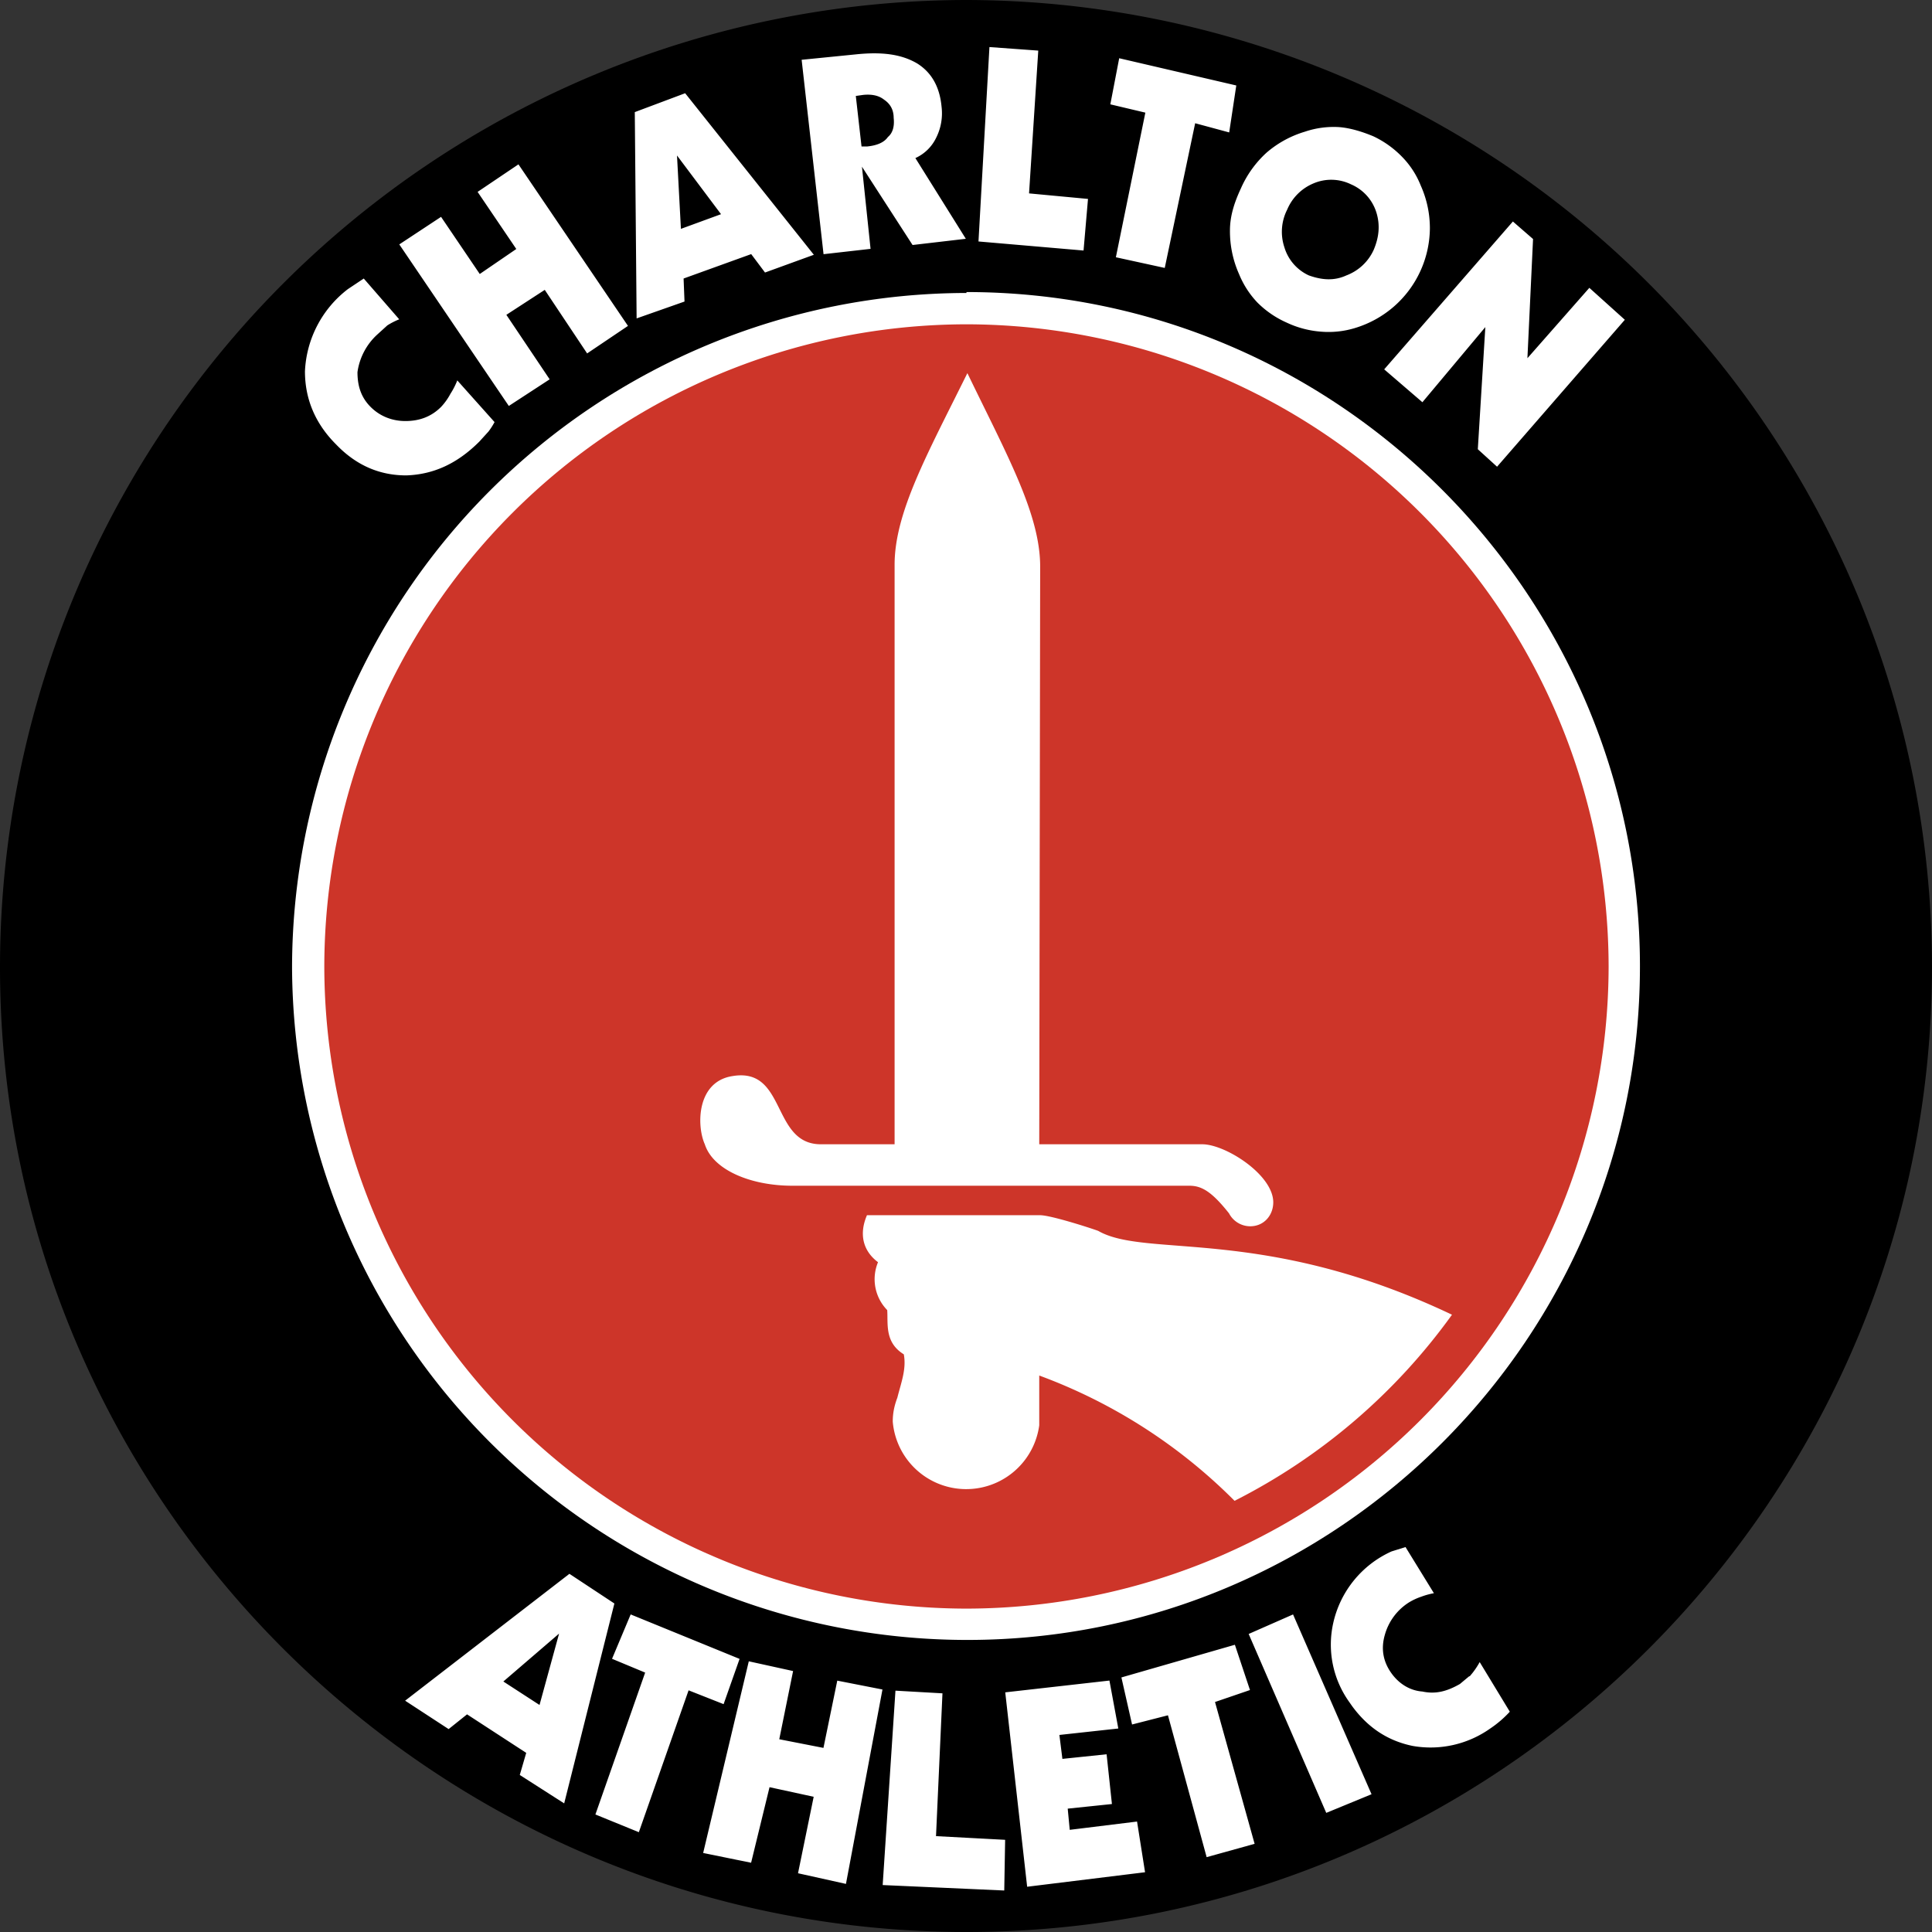 <svg xmlns="http://www.w3.org/2000/svg" viewBox="0 0 209.7 209.7"><rect x="0" y="0" width="209.7" height="209.7" fill="#333333" stroke="none"/><path d="M104.9 0a105 105 0 0 1 104.8 104.9c0 57.7-47 104.8-104.8 104.8S0 162.7 0 105A105 105 0 0 1 104.9 0z"/><path fill="#fff" stroke="#000" stroke-miterlimit="20" stroke-width=".2" d="M54.8 182.5l3.7 2.4 2-7.3zm-11 2.1l18-13.9 5 3.3-5.5 21.9-5-3.2.7-2.4-6.3-4.1-2 1.6zm31-1L69.4 199l-4.9-2 5.4-15.4-3.6-1.5 2.1-5 12 4.9-1.8 5.1zm1.4 17.6l5-21 5 1.1-1.5 7.4 4.6.9 1.5-7.3 5.1 1-4 21.3-5.4-1.2 1.7-8.3-4.6-1-2 8.2zm33-1.6l-.1 5.7-13.4-.6 1.4-21.3 5.3.3-.7 15.5zm14.3-2l.9 5.7-13 1.6-2.4-21.3 11.5-1.3 1 5.4-6.4.7.3 2.4 4.8-.5.6 5.6-4.8.5.2 2.1zm8.5-12.8l4.3 15.4-5.4 1.5-4.2-15.4-3.9 1-1.2-5.3 12.5-3.6 1.7 5.1zm17 10l-5.1 2.1-8.5-19.6 5-2.2zm15-9a12 12 0 0 1-2.2 1.9 11.3 11.3 0 0 1-8.5 1.9c-2.9-.6-5.2-2.2-7-4.9a10.8 10.8 0 0 1-1.7-8.5 11.3 11.3 0 0 1 6.4-7.9l1.6-.5 3.2 5.2a8 8 0 0 0-1.5.4 6.6 6.6 0 0 0-1.3.6 6 6 0 0 0-2.6 3.5c-.4 1.4-.2 2.7.6 3.9.8 1.2 2 2 3.4 2.1 1.4.3 2.6 0 4-.8l1.2-1a8.1 8.1 0 0 0 1-1.5z"/><path fill="#fff" d="M104.9 31.7c40.3 0 73.1 32.9 73.1 73.2S145.2 178 105 178A73.3 73.3 0 0 1 31.7 105a73.3 73.3 0 0 1 73.2-73.2z"/><path fill="#cd3529" d="M104.9 35.2a69.8 69.8 0 0 1 69.7 69.7 69.8 69.8 0 0 1-69.7 69.7 69.8 69.8 0 0 1-69.7-69.7 69.8 69.8 0 0 1 69.7-69.7z"/><g fill="#fff"><path d="M112.8 124.2h17.7c2.5 0 7.7 3.3 7.7 6.3 0 1.4-1 2.6-2.5 2.6a2.6 2.6 0 0 1-2.3-1.4c-1.9-2.4-3-3-4.3-3H86c-4.5 0-8.6-1.7-9.5-4.5-.9-2-.9-6.8 3-7.4 5.9-1 4.2 7.4 9.6 7.4h8V61.3c0-5.7 3.6-12.1 7.9-20.8 4.3 8.9 7.9 15.3 7.9 21zm44.8 18.5a65.5 65.5 0 0 1-23.6 20.2 58.4 58.4 0 0 0-21.2-13.6v5.4a8 8 0 0 1-15.9-.4c0-1 .2-1.8.5-2.6.4-1.6 1-3.1.7-4.7-2.1-1.3-1.7-3.3-1.8-4.8a4.8 4.8 0 0 1-1-5.2c-1.6-1.2-2.1-3-1.2-5.1h18.8c1.1 0 5.2 1.3 6.3 1.7 5.2 3 18-.6 38.4 9.1z"/><path stroke="#000" stroke-miterlimit="20" stroke-width=".2" d="M53.8 45.8a7.9 7.9 0 0 1-.7 1.1l-1 1.1c-2.4 2.4-5 3.6-8 3.7-2.8 0-5.4-1-7.7-3.4-2.3-2.3-3.4-5-3.4-8a12 12 0 0 1 4.7-9l1.8-1.2 4 4.6a7.8 7.8 0 0 0-1.4.7l-1.1 1a6.7 6.7 0 0 0-2.1 4c0 1.5.4 2.7 1.4 3.7 1 1 2.3 1.5 3.7 1.5 1.4 0 2.7-.4 3.8-1.5a6.5 6.5 0 0 0 1-1.4 8.1 8.1 0 0 0 .8-1.6zm1.4-1.6l-12-17.7 4.7-3.1 4.2 6.2 3.8-2.6-4.2-6.2 4.6-3.1 12 17.7-4.6 3.1-4.6-6.9-4 2.6 4.7 7zM74 24.7l4.1-1.5-4.5-6zm-5 10l-.2-22.6 5.6-2.1 14.1 17.7-5.5 2-1.5-2-7.2 2.6.1 2.5zm24.6-18.9h.5c1-.1 1.8-.4 2.2-1 .5-.4.7-1.1.6-2 0-.9-.4-1.5-1-1.9-.5-.4-1.2-.6-2.2-.5l-.7.1zm-4.3 11.9L86.9 6.4l6-.6c2.9-.3 5 0 6.7 1 1.6 1 2.5 2.6 2.7 4.8a6 6 0 0 1-.6 3.4 4.7 4.7 0 0 1-2.2 2.2L105 26l-6 .7-5.3-8.2.9 8.6zm28.9-6.2l-.5 5.8-11.6-1L107.3 5l5.5.4-1 15.5zm11.6-8l-3.3 15.7L121 28l3.2-15.7-3.8-.9 1-5.2 12.9 3-.8 5.3zm16.8 6.6a4.8 4.8 0 0 0-4-.1 5.2 5.2 0 0 0-2.8 2.8 5.2 5.2 0 0 0-.3 4 4.8 4.8 0 0 0 2.6 3c1.4.5 2.7.6 4 0a5.2 5.2 0 0 0 2.9-2.7c.6-1.4.7-2.7.3-4a4.8 4.8 0 0 0-2.7-3zm2.5-5.4a10.8 10.8 0 0 1 3.2 2.3 9.5 9.5 0 0 1 2 3.1 11.4 11.4 0 0 1 1 4.7 11.5 11.5 0 0 1-4 8.6 11.6 11.6 0 0 1-4.2 2.3 9.9 9.9 0 0 1-3.7.4 10.7 10.7 0 0 1-3.8-1 10.6 10.6 0 0 1-3.2-2.2 10 10 0 0 1-2-3.1 11.5 11.5 0 0 1-1-4.8c0-1.6.5-3.1 1.2-4.6a11.6 11.6 0 0 1 2.8-3.9 11.4 11.4 0 0 1 4.2-2.3 9.8 9.8 0 0 1 3.8-.5c1.2.1 2.5.5 3.7 1zm1 25.4l14.1-16.2 2.3 2-.6 12.7 6.6-7.5 4 3.6-14 16.1-2.2-2 .8-13-6.7 8z"/></g></svg>